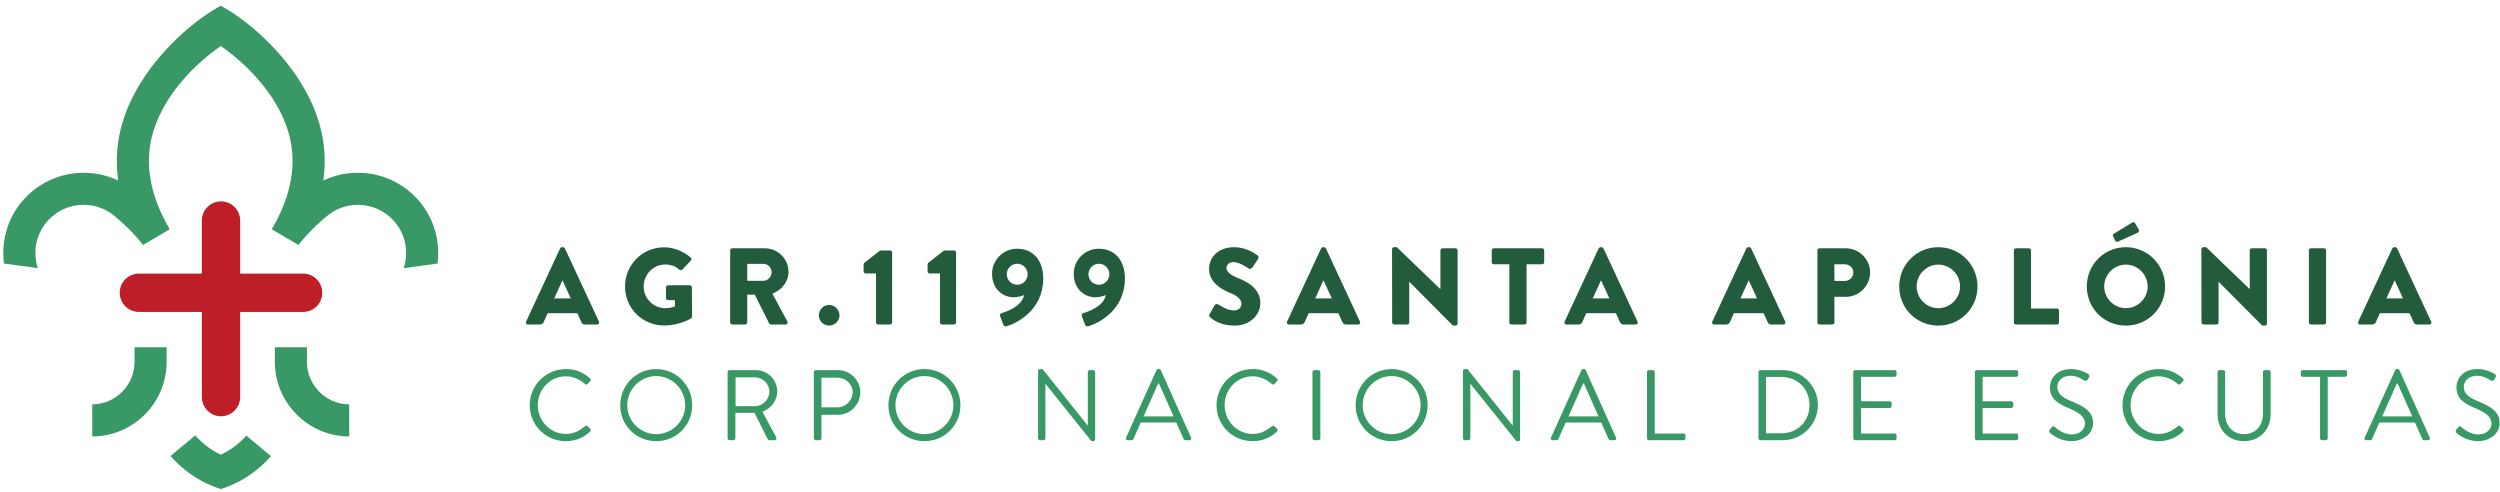 <svg xmlns="http://www.w3.org/2000/svg" width="391" height="77" viewBox="0 0 391 77" fill="none"><path d="M34.564 31.494C32.909 31.494 31.571 32.837 31.571 34.487V42.79H21.721C20.066 42.79 18.727 44.134 18.727 45.789C18.727 47.443 20.066 48.786 21.721 48.786H31.571V62.108C31.571 63.758 32.909 65.102 34.564 65.102C36.219 65.102 37.562 63.758 37.562 62.108V48.786H47.408C49.062 48.786 50.401 47.443 50.401 45.789C50.401 44.134 49.062 42.79 47.408 42.79H37.562V34.487C37.562 32.837 36.219 31.494 34.564 31.494Z" fill="#BD1E28"></path><path d="M65.24 31.086C61.42 26.92 55.42 25.922 50.567 28.233C50.996 25.173 50.783 22.151 49.906 19.199C47.345 10.583 39.873 4.189 36.023 1.782C35.425 1.407 34.917 1.112 34.526 0.896C34.136 1.112 33.628 1.407 33.03 1.782C29.18 4.189 21.708 10.583 19.147 19.199C18.265 22.151 18.052 25.173 18.486 28.233C13.633 25.922 7.633 26.92 3.813 31.086C1.205 33.926 0.158 37.66 0.623 41.215L5.912 41.934C5.089 39.427 5.604 36.558 7.513 34.479C9.002 32.857 11.035 32.034 13.081 32.034C14.902 32.034 16.73 32.687 18.178 34.013C18.178 34.013 19.516 35.14 20.493 36.155C21.03 36.703 22.074 37.884 22.369 38.317L26.548 35.856C26.194 35.256 25.874 34.663 25.579 34.072C23.246 29.402 22.693 24.9 23.949 20.654C25.791 14.421 31.1 9.549 34.526 7.199C37.953 9.549 43.262 14.421 45.104 20.654C46.355 24.9 45.803 29.402 43.474 34.072C43.179 34.663 42.859 35.256 42.505 35.856L46.684 38.317C46.975 37.884 48.023 36.703 48.556 36.155C49.537 35.14 50.875 34.013 50.875 34.013C52.322 32.687 54.151 32.034 55.972 32.034C58.018 32.034 60.051 32.857 61.54 34.479C63.449 36.558 63.96 39.427 63.141 41.934L68.43 41.215C68.891 37.66 67.844 33.926 65.24 31.086Z" fill="#389966"></path><path d="M21.041 54.308V56.599C21.041 60.25 18.081 63.223 14.43 63.243V68.262C20.845 68.24 26.059 63.019 26.059 56.599V54.308H21.041Z" fill="#389966"></path><path d="M48.007 54.308V56.599C48.007 60.25 50.971 63.223 54.618 63.243V68.262C48.203 68.24 42.988 63.019 42.988 56.599V54.308H48.007Z" fill="#389966"></path><path d="M38.521 68.124C37.42 69.376 36.064 70.399 34.538 71.114C32.999 70.395 31.636 69.359 30.53 68.096L26.68 71.314C26.909 71.575 27.142 71.833 27.387 72.083C29.345 74.092 31.794 75.63 34.538 76.487C37.282 75.63 39.727 74.092 41.689 72.083C41.922 71.841 42.151 71.597 42.371 71.342L38.521 68.124Z" fill="#389966"></path><path d="M82.848 63.376C82.848 66.519 85.376 68.997 88.502 68.997C89.899 68.997 91.246 68.515 92.31 67.484C92.427 67.368 92.443 67.152 92.327 67.069L91.861 66.636C91.762 66.569 91.645 66.552 91.479 66.685C90.648 67.318 89.849 67.867 88.485 67.867C86.007 67.867 84.111 65.771 84.111 63.359C84.111 60.931 86.007 58.852 88.485 58.852C89.549 58.852 90.664 59.319 91.479 60.033C91.645 60.183 91.762 60.2 91.895 60.05L92.31 59.618C92.443 59.501 92.427 59.301 92.294 59.185C91.23 58.27 90.081 57.722 88.502 57.722C85.376 57.722 82.848 60.25 82.848 63.376Z" fill="#389966"></path><path d="M97.004 63.376C97.004 66.519 99.499 68.997 102.626 68.997C105.769 68.997 108.263 66.519 108.263 63.376C108.263 60.25 105.769 57.722 102.626 57.722C99.499 57.722 97.004 60.25 97.004 63.376ZM98.102 63.376C98.102 60.881 100.131 58.819 102.626 58.819C105.12 58.819 107.166 60.881 107.166 63.376C107.166 65.871 105.12 67.9 102.626 67.9C100.131 67.9 98.102 65.871 98.102 63.376Z" fill="#389966"></path><path d="M113.797 68.548C113.797 68.715 113.93 68.848 114.096 68.848H114.711C114.861 68.848 115.01 68.715 115.01 68.548V64.557H118.005L120.083 68.715C120.116 68.765 120.183 68.848 120.332 68.848H121.131C121.397 68.848 121.514 68.598 121.397 68.399L119.252 64.407C120.616 63.858 121.564 62.661 121.564 61.214C121.564 59.352 120.033 57.888 118.154 57.888H114.096C113.93 57.888 113.797 58.021 113.797 58.17V68.548ZM115.044 63.526V59.018H118.071C119.285 59.018 120.332 60.05 120.332 61.23C120.332 62.512 119.285 63.526 118.071 63.526H115.044Z" fill="#389966"></path><path d="M127.281 68.548C127.281 68.715 127.414 68.848 127.58 68.848H128.179C128.329 68.848 128.479 68.715 128.479 68.548V64.873H131.056C132.968 64.873 134.549 63.293 134.549 61.347C134.549 59.452 132.968 57.888 131.04 57.888H127.58C127.414 57.888 127.281 58.021 127.281 58.17V68.548ZM128.479 63.709V59.068H130.957C132.254 59.068 133.352 60.05 133.352 61.314C133.352 62.661 132.254 63.709 130.957 63.709H128.479Z" fill="#389966"></path><path d="M138.949 63.376C138.949 66.519 141.444 68.997 144.571 68.997C147.715 68.997 150.21 66.519 150.21 63.376C150.21 60.25 147.715 57.722 144.571 57.722C141.444 57.722 138.949 60.25 138.949 63.376ZM140.048 63.376C140.048 60.881 142.076 58.819 144.571 58.819C147.065 58.819 149.111 60.881 149.111 63.376C149.111 65.871 147.065 67.9 144.571 67.9C142.076 67.9 140.048 65.871 140.048 63.376Z" fill="#389966"></path><path d="M162.352 68.548C162.352 68.715 162.501 68.848 162.651 68.848H163.2C163.366 68.848 163.499 68.715 163.499 68.548V60.033H163.516L170.701 68.997H170.983C171.149 68.997 171.282 68.881 171.282 68.715V58.17C171.282 58.021 171.149 57.888 170.983 57.888H170.435C170.268 57.888 170.135 58.021 170.135 58.17V66.536C170.119 66.536 170.119 66.536 170.102 66.536L163.05 57.722H162.651C162.501 57.722 162.352 57.855 162.352 58.004V68.548Z" fill="#389966"></path><path d="M176.378 68.848H176.993C177.142 68.848 177.226 68.748 177.259 68.681L178.407 66.087H183.978L185.125 68.681C185.159 68.748 185.258 68.848 185.391 68.848H186.024C186.257 68.848 186.39 68.648 186.29 68.449L181.55 57.904C181.517 57.805 181.434 57.722 181.284 57.722H181.134C181.001 57.722 180.918 57.805 180.868 57.904L176.112 68.449C176.012 68.648 176.145 68.848 176.378 68.848ZM178.856 65.123L181.134 59.984H181.267C182.032 61.697 182.78 63.409 183.546 65.123H178.856Z" fill="#389966"></path><path d="M190.266 63.376C190.266 66.519 192.793 68.997 195.92 68.997C197.316 68.997 198.664 68.515 199.728 67.484C199.845 67.368 199.861 67.152 199.745 67.069L199.279 66.636C199.179 66.569 199.063 66.552 198.897 66.685C198.066 67.318 197.267 67.867 195.903 67.867C193.425 67.867 191.529 65.771 191.529 63.359C191.529 60.931 193.425 58.852 195.903 58.852C196.967 58.852 198.082 59.319 198.897 60.033C199.063 60.183 199.179 60.2 199.313 60.05L199.728 59.618C199.861 59.501 199.845 59.301 199.711 59.185C198.647 58.27 197.499 57.722 195.92 57.722C192.793 57.722 190.266 60.25 190.266 63.376Z" fill="#389966"></path><path d="M205.27 68.548C205.27 68.715 205.42 68.848 205.569 68.848H206.201C206.351 68.848 206.5 68.715 206.5 68.548V58.17C206.5 58.021 206.351 57.888 206.201 57.888H205.569C205.42 57.888 205.27 58.021 205.27 58.17V68.548Z" fill="#389966"></path><path d="M212.023 63.376C212.023 66.519 214.518 68.997 217.645 68.997C220.788 68.997 223.283 66.519 223.283 63.376C223.283 60.25 220.788 57.722 217.645 57.722C214.518 57.722 212.023 60.25 212.023 63.376ZM213.121 63.376C213.121 60.881 215.15 58.819 217.645 58.819C220.14 58.819 222.185 60.881 222.185 63.376C222.185 65.871 220.14 67.9 217.645 67.9C215.15 67.9 213.121 65.871 213.121 63.376Z" fill="#389966"></path><path d="M228.812 68.548C228.812 68.715 228.963 68.848 229.113 68.848H229.661C229.827 68.848 229.96 68.715 229.96 68.548V60.033H229.977L237.162 68.997H237.445C237.611 68.997 237.744 68.881 237.744 68.715V58.17C237.744 58.021 237.611 57.888 237.445 57.888H236.896C236.73 57.888 236.597 58.021 236.597 58.17V66.536C236.58 66.536 236.58 66.536 236.564 66.536L229.512 57.722H229.113C228.963 57.722 228.812 57.855 228.812 58.004V68.548Z" fill="#389966"></path><path d="M242.839 68.848H243.454C243.604 68.848 243.687 68.748 243.72 68.681L244.868 66.087H250.44L251.587 68.681C251.62 68.748 251.72 68.848 251.853 68.848H252.486C252.718 68.848 252.851 68.648 252.752 68.449L248.011 57.904C247.978 57.805 247.895 57.722 247.745 57.722H247.596C247.463 57.722 247.38 57.805 247.33 57.904L242.573 68.449C242.473 68.648 242.606 68.848 242.839 68.848ZM245.317 65.123L247.596 59.984H247.729C248.494 61.697 249.242 63.409 250.007 65.123H245.317Z" fill="#389966"></path><path d="M257.59 68.548C257.59 68.715 257.722 68.848 257.889 68.848H263.31C263.477 68.848 263.61 68.715 263.61 68.548V68.1C263.61 67.933 263.477 67.8 263.31 67.8H258.803V58.17C258.803 58.021 258.654 57.888 258.504 57.888H257.889C257.722 57.888 257.59 58.021 257.59 58.17V68.548Z" fill="#389966"></path><path d="M275.02 68.548C275.02 68.715 275.153 68.848 275.303 68.848H278.812C281.839 68.848 284.317 66.386 284.317 63.343C284.317 60.333 281.839 57.888 278.812 57.888H275.303C275.153 57.888 275.02 58.021 275.02 58.17V68.548ZM276.217 67.767V58.952H278.563C281.124 58.952 283.003 60.782 283.003 63.343C283.003 65.937 281.124 67.767 278.563 67.767H276.217Z" fill="#389966"></path><path d="M289.855 68.548C289.855 68.715 289.989 68.848 290.155 68.848H296.325C296.491 68.848 296.624 68.715 296.624 68.548V68.1C296.624 67.933 296.491 67.8 296.325 67.8H291.07V63.808H295.56C295.71 63.808 295.86 63.675 295.86 63.509V63.044C295.86 62.894 295.71 62.761 295.56 62.761H291.07V58.935H296.325C296.491 58.935 296.624 58.786 296.624 58.636V58.17C296.624 58.021 296.491 57.888 296.325 57.888H290.155C289.989 57.888 289.855 58.021 289.855 58.17V68.548Z" fill="#389966"></path><path d="M308.871 68.548C308.871 68.715 309.004 68.848 309.17 68.848H315.341C315.508 68.848 315.641 68.715 315.641 68.548V68.1C315.641 67.933 315.508 67.8 315.341 67.8H310.086V63.808H314.576C314.725 63.808 314.875 63.675 314.875 63.509V63.044C314.875 62.894 314.725 62.761 314.576 62.761H310.086V58.935H315.341C315.508 58.935 315.641 58.786 315.641 58.636V58.17C315.641 58.021 315.508 57.888 315.341 57.888H309.17C309.004 57.888 308.871 58.021 308.871 58.17V68.548Z" fill="#389966"></path><path d="M320.66 67.734C320.877 67.917 322.124 68.997 323.97 68.997C325.8 68.997 327.363 67.817 327.363 66.187C327.363 64.374 325.999 63.576 323.87 62.711C322.557 62.162 321.759 61.546 321.759 60.499C321.759 59.834 322.257 58.769 323.92 58.769C324.885 58.769 325.866 59.435 325.982 59.501C326.232 59.634 326.381 59.568 326.531 59.352C326.581 59.252 326.647 59.151 326.715 59.052C326.898 58.752 326.715 58.569 326.614 58.52C326.614 58.52 325.484 57.722 323.937 57.722C321.442 57.722 320.611 59.452 320.611 60.516C320.611 62.295 321.642 63.01 323.355 63.758C325.168 64.508 326.099 65.156 326.099 66.237C326.099 67.152 325.268 67.95 324.003 67.95C322.607 67.95 321.458 66.853 321.359 66.769C321.143 66.569 320.96 66.702 320.81 66.903C320.727 67.001 320.644 67.102 320.577 67.202C320.378 67.501 320.544 67.634 320.66 67.734Z" fill="#389966"></path><path d="M331.961 63.376C331.961 66.519 334.489 68.997 337.615 68.997C339.013 68.997 340.359 68.515 341.424 67.484C341.541 67.368 341.557 67.152 341.441 67.069L340.974 66.636C340.875 66.569 340.758 66.552 340.592 66.685C339.761 67.318 338.963 67.867 337.598 67.867C335.12 67.867 333.224 65.771 333.224 63.359C333.224 60.931 335.12 58.852 337.598 58.852C338.663 58.852 339.777 59.319 340.592 60.033C340.758 60.183 340.875 60.2 341.008 60.05L341.424 59.618C341.557 59.501 341.541 59.301 341.408 59.185C340.343 58.27 339.195 57.722 337.615 57.722C334.489 57.722 331.961 60.25 331.961 63.376Z" fill="#389966"></path><path d="M346.828 64.807C346.828 67.185 348.492 68.997 350.953 68.997C353.431 68.997 355.127 67.185 355.127 64.807V58.17C355.127 58.021 354.978 57.888 354.828 57.888H354.229C354.063 57.888 353.93 58.021 353.93 58.17V64.74C353.93 66.536 352.799 67.9 350.953 67.9C349.124 67.9 348.01 66.503 348.01 64.707V58.17C348.01 58.021 347.893 57.888 347.709 57.888H347.128C346.961 57.888 346.828 58.021 346.828 58.17V64.807Z" fill="#389966"></path><path d="M362.858 68.548C362.858 68.715 363.008 68.848 363.157 68.848H363.756C363.905 68.848 364.055 68.715 364.055 68.548V58.935H366.782C366.949 58.935 367.082 58.786 367.082 58.636V58.17C367.082 58.021 366.949 57.888 366.782 57.888H360.13C359.964 57.888 359.848 58.021 359.848 58.17V58.636C359.848 58.786 359.964 58.935 360.13 58.935H362.858V68.548Z" fill="#389966"></path><path d="M370.104 68.848H370.72C370.869 68.848 370.952 68.748 370.986 68.681L372.133 66.087H377.704L378.852 68.681C378.886 68.748 378.985 68.848 379.118 68.848H379.75C379.983 68.848 380.116 68.648 380.016 68.449L375.276 57.904C375.243 57.805 375.16 57.722 375.01 57.722H374.86C374.727 57.722 374.644 57.805 374.594 57.904L369.838 68.449C369.738 68.648 369.871 68.848 370.104 68.848ZM372.582 65.123L374.86 59.984H374.993C375.759 61.697 376.507 63.409 377.272 65.123H372.582Z" fill="#389966"></path><path d="M384.239 67.734C384.455 67.917 385.703 68.997 387.548 68.997C389.378 68.997 390.942 67.817 390.942 66.187C390.942 64.374 389.578 63.576 387.449 62.711C386.135 62.162 385.336 61.546 385.336 60.499C385.336 59.834 385.836 58.769 387.498 58.769C388.464 58.769 389.444 59.435 389.561 59.501C389.81 59.634 389.96 59.568 390.11 59.352C390.159 59.252 390.226 59.151 390.292 59.052C390.475 58.752 390.292 58.569 390.193 58.52C390.193 58.52 389.062 57.722 387.515 57.722C385.02 57.722 384.189 59.452 384.189 60.516C384.189 62.295 385.22 63.01 386.933 63.758C388.746 64.508 389.677 65.156 389.677 66.237C389.677 67.152 388.846 67.95 387.581 67.95C386.185 67.95 385.037 66.853 384.937 66.769C384.721 66.569 384.538 66.702 384.388 66.903C384.305 67.001 384.222 67.102 384.156 67.202C383.956 67.501 384.122 67.634 384.239 67.734Z" fill="#389966"></path><path d="M82.56 50.753H84.436C84.776 50.753 84.964 50.549 85.047 50.346L85.662 48.982H90.294L90.905 50.324C91.058 50.649 91.196 50.753 91.504 50.753H93.392C93.649 50.753 93.787 50.533 93.682 50.308L88.352 38.849C88.303 38.745 88.181 38.661 88.061 38.661H87.891C87.774 38.661 87.653 38.745 87.603 38.849L82.273 50.308C82.17 50.533 82.307 50.753 82.56 50.753ZM86.681 46.666L87.961 43.855H87.978L89.271 46.666H86.681ZM97.757 44.807C97.757 48.217 100.481 50.907 103.87 50.907C106.339 50.907 108.093 49.796 108.093 49.796C108.165 49.746 108.231 49.61 108.231 49.526L108.215 44.945C108.215 44.774 108.077 44.62 107.906 44.62H104.485C104.298 44.62 104.16 44.757 104.16 44.945V46.633C104.16 46.803 104.298 46.936 104.485 46.936H105.557V47.925C105.046 48.13 104.535 48.196 104.04 48.196C102.186 48.196 100.668 46.666 100.668 44.807C100.668 42.936 102.169 41.368 104.023 41.368C104.859 41.368 105.607 41.589 106.256 42.188C106.394 42.288 106.58 42.288 106.717 42.167L108.06 40.737C108.198 40.6 108.181 40.395 108.027 40.279C106.867 39.273 105.304 38.678 103.873 38.678C100.481 38.678 97.757 41.402 97.757 44.807ZM114.198 50.429C114.198 50.599 114.335 50.753 114.521 50.753H116.547C116.717 50.753 116.871 50.599 116.871 50.429V46.088H118.048L120.31 50.599C120.343 50.666 120.447 50.753 120.584 50.753H122.851C123.137 50.753 123.257 50.479 123.137 50.258L120.805 45.934C122.284 45.335 123.324 44.075 123.324 42.508C123.324 40.483 121.656 38.832 119.612 38.832H114.521C114.335 38.832 114.198 38.986 114.198 39.152V50.429ZM116.871 43.922V41.265H119.391C120.089 41.265 120.683 41.847 120.683 42.562C120.683 43.277 120.089 43.922 119.391 43.922H116.871ZM128.064 49.323C128.064 50.191 128.796 50.924 129.665 50.924C130.551 50.924 131.299 50.191 131.299 49.323C131.299 48.437 130.551 47.689 129.665 47.689C128.796 47.689 128.064 48.437 128.064 49.323ZM137.012 50.429C137.012 50.599 137.145 50.753 137.332 50.753H139.223C139.395 50.753 139.531 50.599 139.531 50.429V39.494C139.531 39.322 139.395 39.173 139.223 39.173H137.657L135.17 41.115C135.12 41.165 135.07 41.302 135.07 41.368V42.441C135.07 42.611 135.203 42.766 135.373 42.766H137.012V50.429ZM147.012 50.429C147.012 50.599 147.149 50.753 147.335 50.753H149.228C149.398 50.753 149.531 50.599 149.531 50.429V39.494C149.531 39.322 149.398 39.173 149.228 39.173H147.66L145.173 41.115C145.119 41.165 145.07 41.302 145.07 41.368V42.441C145.07 42.611 145.206 42.766 145.378 42.766H147.012V50.429ZM156.417 49.439L156.912 50.753C156.999 50.99 157.185 51.094 157.44 51.024C159.007 50.566 163.161 48.537 163.161 43.531C163.161 40.873 161.697 38.899 159.057 38.899C156.928 38.899 155.157 40.653 155.157 42.799C155.157 45.318 156.945 46.496 158.546 46.496C159.007 46.496 159.722 46.341 160.163 46.154C159.805 47.909 157.543 48.69 156.74 48.948C156.4 49.048 156.35 49.235 156.417 49.439ZM159.09 44.537C158.188 44.537 157.456 43.789 157.456 42.886C157.456 42.001 158.188 41.248 159.09 41.248C159.992 41.248 160.729 42.001 160.729 42.886C160.729 43.789 159.992 44.537 159.09 44.537ZM169.194 49.439L169.688 50.753C169.776 50.99 169.963 51.094 170.217 51.024C171.784 50.566 175.938 48.537 175.938 43.531C175.938 40.873 174.475 38.899 171.834 38.899C169.705 38.899 167.934 40.653 167.934 42.799C167.934 45.318 169.722 46.496 171.323 46.496C171.784 46.496 172.499 46.341 172.944 46.154C172.586 47.909 170.32 48.69 169.518 48.948C169.177 49.048 169.127 49.235 169.194 49.439ZM171.867 44.537C170.965 44.537 170.233 43.789 170.233 42.886C170.233 42.001 170.965 41.248 171.867 41.248C172.774 41.248 173.505 42.001 173.505 42.886C173.505 43.789 172.774 44.537 171.867 44.537ZM189.264 49.61C189.654 50.005 190.882 50.924 193.098 50.924C195.6 50.924 197.118 49.152 197.118 47.397C197.118 45.082 195.006 44.042 193.676 43.514C192.332 42.969 191.82 42.491 191.82 41.863C191.82 41.402 192.278 40.995 192.893 40.995C193.933 40.995 195.177 41.93 195.326 42.018C195.48 42.134 195.787 41.98 195.908 41.793L196.777 40.483C196.843 40.362 196.876 40.059 196.673 39.939C196.162 39.564 194.798 38.661 193.026 38.661C190.407 38.661 189.093 40.362 189.093 42.051C189.093 44.092 190.935 45.235 192.398 45.813C193.554 46.275 194.154 46.819 194.154 47.535C194.154 48.13 193.659 48.553 192.976 48.553C191.854 48.553 190.627 47.651 190.561 47.617C190.441 47.535 190.116 47.502 189.979 47.722L189.181 49.135C189.043 49.373 189.093 49.439 189.264 49.61ZM201.583 50.753H203.454C203.795 50.753 203.982 50.549 204.07 50.346L204.681 48.982H209.313L209.928 50.324C210.083 50.649 210.22 50.753 210.523 50.753H212.415C212.668 50.753 212.805 50.533 212.702 50.308L207.372 38.849C207.321 38.745 207.205 38.661 207.084 38.661H206.914C206.794 38.661 206.676 38.745 206.623 38.849L201.293 50.308C201.193 50.533 201.326 50.753 201.583 50.753ZM205.704 46.666L206.981 43.855H207.001L208.294 46.666H205.704ZM217.733 50.429C217.733 50.599 217.887 50.753 218.057 50.753H220.082C220.269 50.753 220.406 50.599 220.406 50.429V44.075H220.423L227.15 50.836C227.188 50.873 227.321 50.924 227.375 50.924H227.645C227.816 50.924 227.969 50.786 227.969 50.616V39.152C227.969 38.986 227.816 38.832 227.645 38.832H225.604C225.417 38.832 225.279 38.986 225.279 39.152V45.202H225.258L218.465 38.661H218.04C217.87 38.661 217.717 38.799 217.717 38.966L217.733 50.429ZM236.061 50.429C236.061 50.599 236.214 50.753 236.385 50.753H238.431C238.601 50.753 238.755 50.599 238.755 50.429V41.335H241.187C241.374 41.335 241.512 41.182 241.512 41.011V39.152C241.512 38.986 241.374 38.832 241.187 38.832H233.629C233.441 38.832 233.304 38.986 233.304 39.152V41.011C233.304 41.182 233.441 41.335 233.629 41.335H236.061V50.429ZM244.992 50.753H246.862C247.204 50.753 247.39 50.549 247.479 50.346L248.09 48.982H252.721L253.336 50.324C253.491 50.649 253.628 50.753 253.931 50.753H255.823C256.077 50.753 256.214 50.533 256.114 50.308L250.784 38.849C250.729 38.745 250.613 38.661 250.493 38.661H250.322C250.201 38.661 250.085 38.745 250.031 38.849L244.701 50.308C244.601 50.533 244.734 50.753 244.992 50.753ZM249.113 46.666L250.389 43.855H250.409L251.702 46.666H249.113ZM268.093 50.753H269.963C270.305 50.753 270.492 50.549 270.58 50.346L271.191 48.982H275.822L276.438 50.324C276.592 50.649 276.725 50.753 277.032 50.753H278.924C279.178 50.753 279.315 50.533 279.215 50.308L273.88 38.849C273.83 38.745 273.71 38.661 273.594 38.661H273.423C273.303 38.661 273.186 38.745 273.132 38.849L267.802 50.308C267.703 50.533 267.835 50.753 268.093 50.753ZM272.214 46.666L273.49 43.855H273.511L274.803 46.666H272.214ZM284.243 50.429C284.243 50.599 284.379 50.753 284.566 50.753H286.575C286.745 50.753 286.899 50.599 286.899 50.429V46.424H288.687C290.765 46.424 292.483 44.707 292.483 42.596C292.483 40.533 290.765 38.832 288.671 38.832H284.566C284.379 38.832 284.243 38.986 284.243 39.152V50.429ZM286.899 43.938V41.335H288.516C289.249 41.335 289.864 41.88 289.864 42.596C289.864 43.36 289.249 43.938 288.516 43.938H286.899ZM297.036 44.807C297.036 48.217 299.743 50.924 303.152 50.924C306.557 50.924 309.281 48.217 309.281 44.807C309.281 41.402 306.557 38.661 303.152 38.661C299.743 38.661 297.036 41.402 297.036 44.807ZM299.764 44.807C299.764 42.936 301.293 41.385 303.152 41.385C305.023 41.385 306.557 42.936 306.557 44.807C306.557 46.666 305.023 48.196 303.152 48.196C301.293 48.196 299.764 46.666 299.764 44.807ZM314.973 50.429C314.973 50.599 315.111 50.753 315.297 50.753H321.7C321.888 50.753 322.025 50.599 322.025 50.429V48.574C322.025 48.404 321.888 48.25 321.7 48.25H317.646V39.152C317.646 38.986 317.497 38.832 317.327 38.832H315.297C315.111 38.832 314.973 38.986 314.973 39.152V50.429ZM326.374 44.807C326.374 48.217 329.081 50.924 332.486 50.924C335.891 50.924 338.618 48.217 338.618 44.807C338.618 41.402 335.891 38.661 332.486 38.661C329.081 38.661 326.374 41.402 326.374 44.807ZM329.097 44.807C329.097 42.936 330.632 41.385 332.486 41.385C334.361 41.385 335.891 42.936 335.891 44.807C335.891 46.666 334.361 48.196 332.486 48.196C330.632 48.196 329.097 46.666 329.097 44.807ZM331.276 37.776L334.378 36.379C334.515 36.292 334.615 36.122 334.478 35.867L333.9 34.861C333.817 34.708 333.559 34.745 333.459 34.812L330.561 36.583C330.478 36.65 330.39 36.77 330.461 36.907L330.818 37.623C330.901 37.793 331.056 37.913 331.276 37.776ZM344.311 50.429C344.311 50.599 344.465 50.753 344.635 50.753H346.66C346.847 50.753 346.985 50.599 346.985 50.429V44.075H347.002L353.729 50.836C353.766 50.873 353.899 50.924 353.953 50.924H354.224C354.394 50.924 354.547 50.786 354.547 50.616V39.152C354.547 38.986 354.394 38.832 354.224 38.832H352.182C351.995 38.832 351.857 38.986 351.857 39.152V45.202H351.836L345.043 38.661H344.618C344.448 38.661 344.295 38.799 344.295 38.966L344.311 50.429ZM361.108 50.429C361.108 50.599 361.263 50.753 361.433 50.753H363.474C363.645 50.753 363.799 50.599 363.799 50.429V39.152C363.799 38.986 363.645 38.832 363.474 38.832H361.433C361.263 38.832 361.108 38.986 361.108 39.152V50.429ZM369.117 50.753H370.992C371.333 50.753 371.52 50.549 371.603 50.346L372.219 48.982H376.85L377.462 50.324C377.615 50.649 377.753 50.753 378.056 50.753H379.948C380.206 50.753 380.339 50.533 380.239 50.308L374.908 38.849C374.854 38.745 374.738 38.661 374.618 38.661H374.448C374.326 38.661 374.21 38.745 374.16 38.849L368.83 50.308C368.726 50.533 368.864 50.753 369.117 50.753ZM373.237 46.666L374.518 43.855H374.535L375.828 46.666H373.237Z" fill="#235C3D"></path></svg>